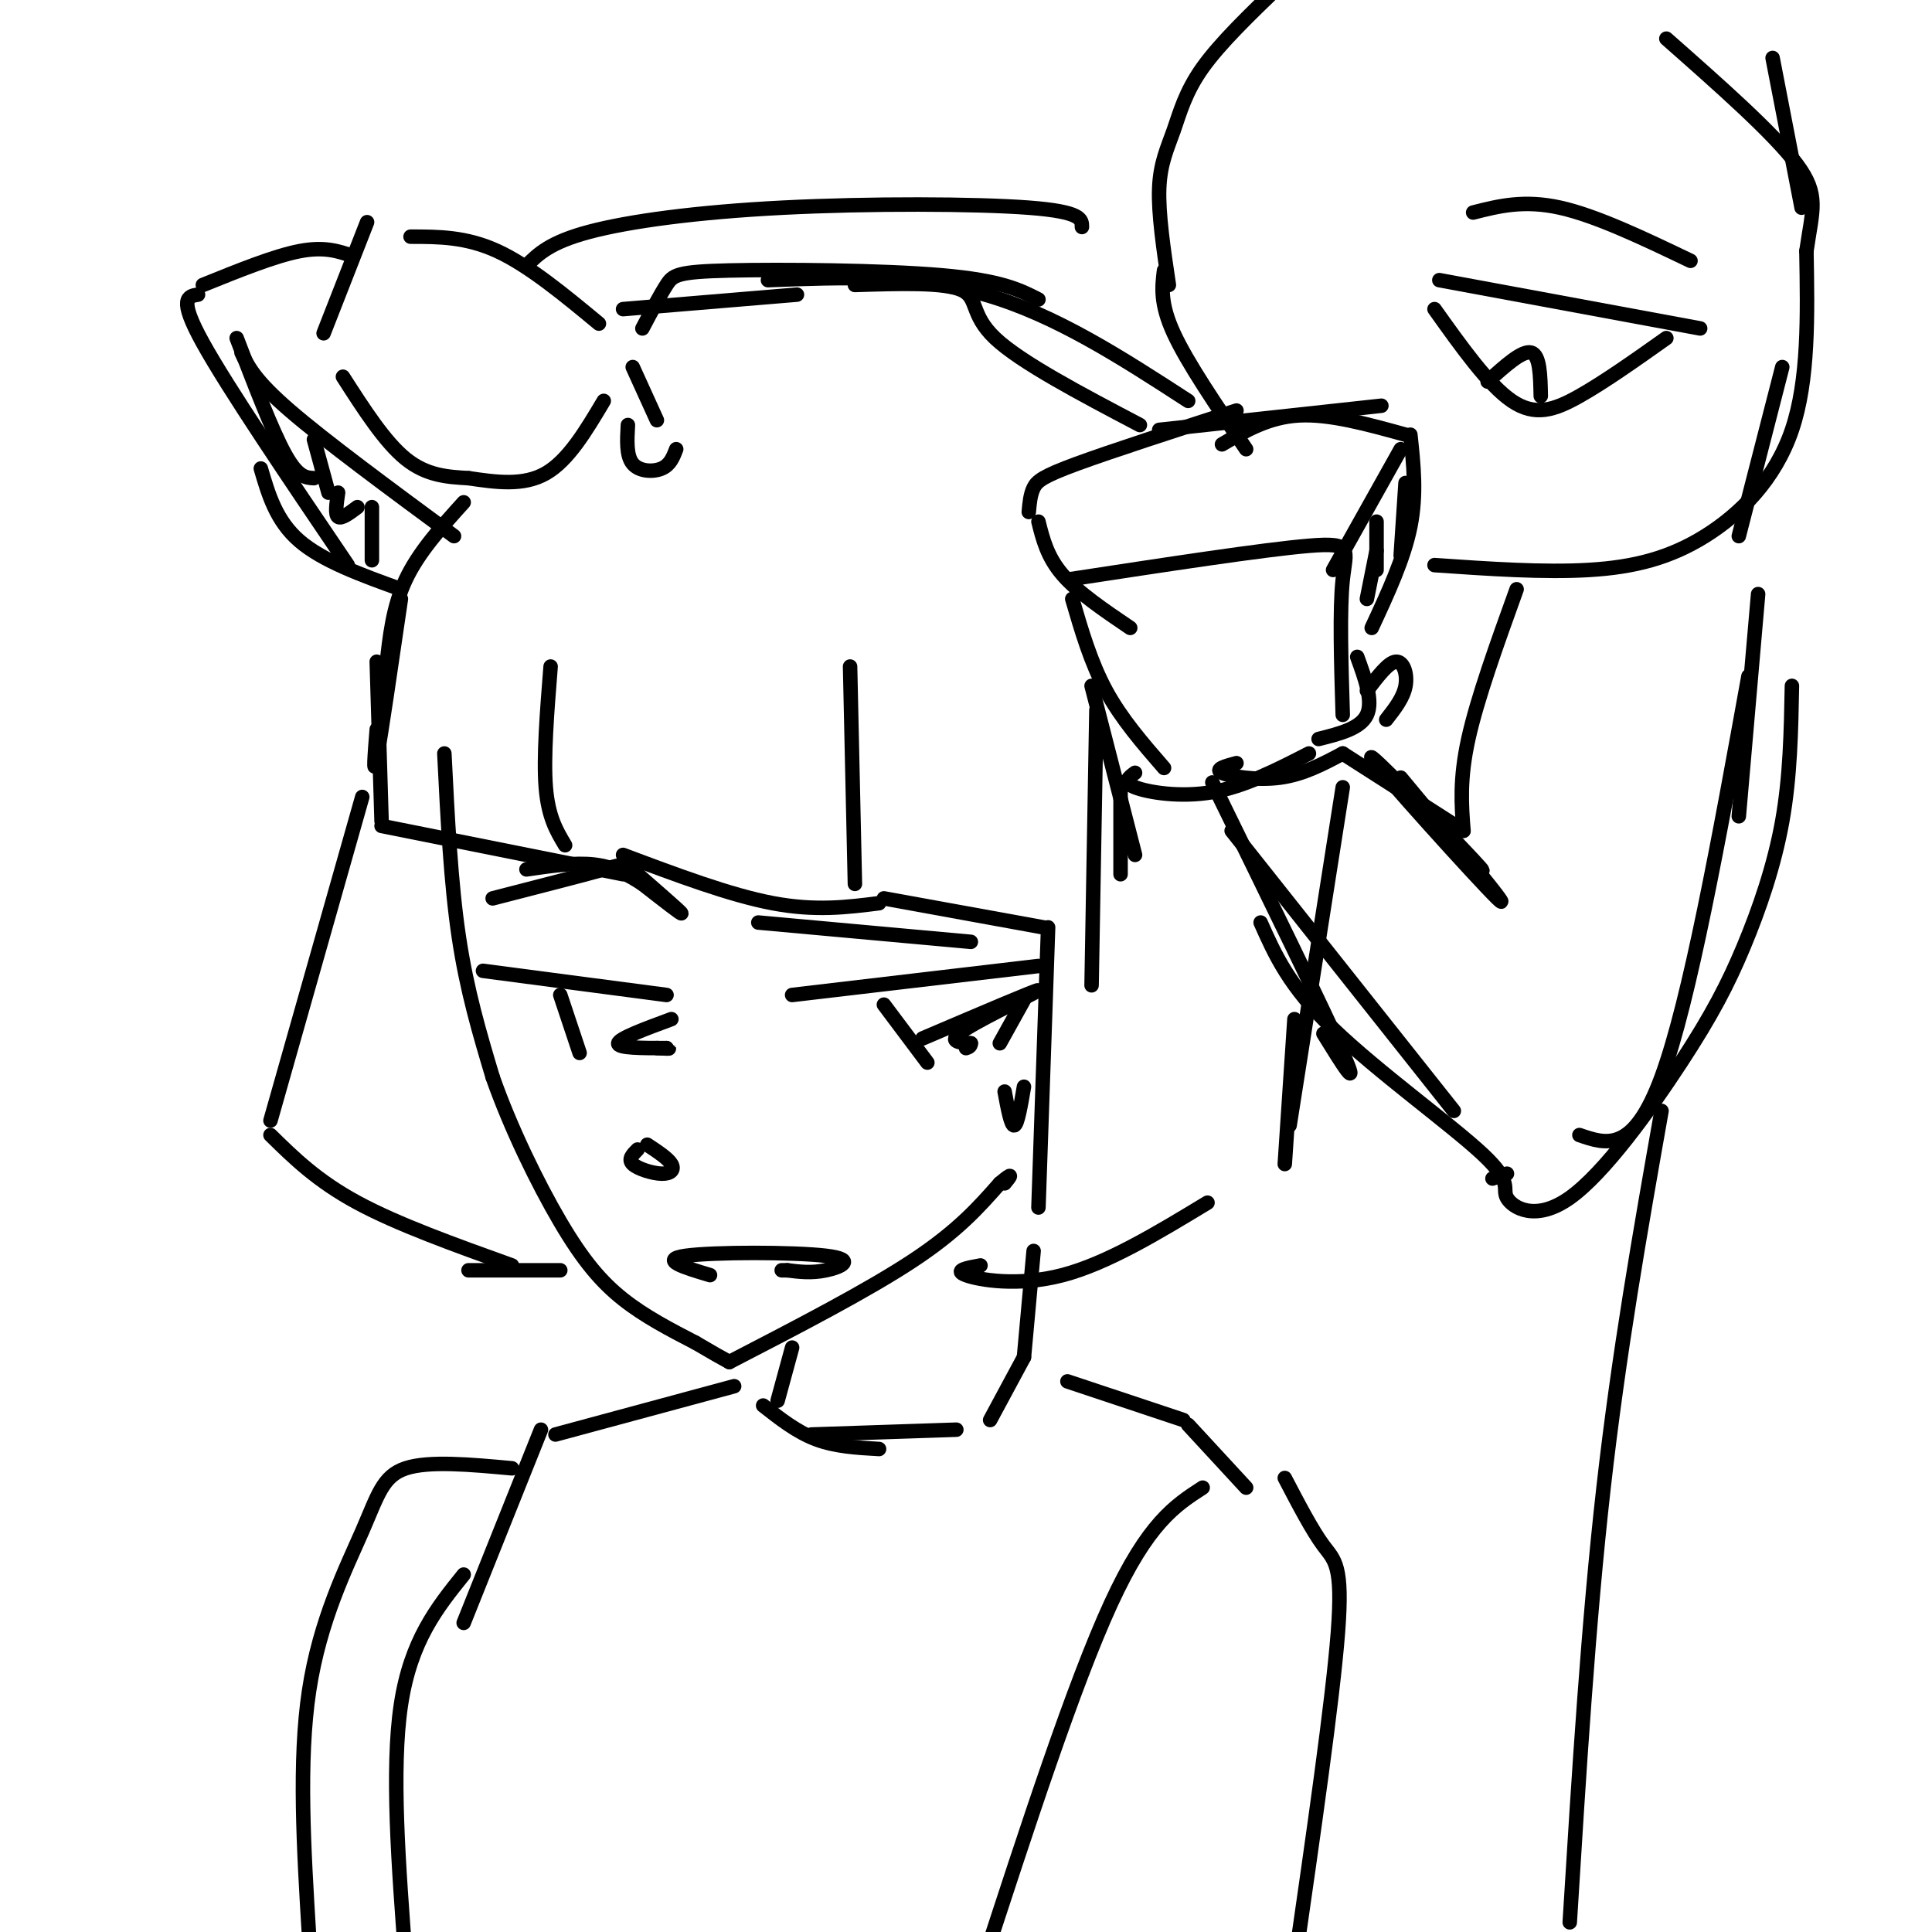 <svg viewBox='0 0 400 400' version='1.1' xmlns='http://www.w3.org/2000/svg' xmlns:xlink='http://www.w3.org/1999/xlink'><g fill='none' stroke='rgb(0,0,0)' stroke-width='3' stroke-linecap='round' stroke-linejoin='round'><path d='M92,156c0.667,13.417 1.333,26.833 3,38c1.667,11.167 4.333,20.083 7,29'/><path d='M102,223c3.655,10.429 9.292,22.000 14,30c4.708,8.000 8.488,12.429 13,16c4.512,3.571 9.756,6.286 15,9'/><path d='M144,278c3.667,2.167 5.333,3.083 7,4'/><path d='M151,282c14.333,-7.417 28.667,-14.833 38,-21c9.333,-6.167 13.667,-11.083 18,-16'/><path d='M207,245c3.167,-2.667 2.083,-1.333 1,0'/><path d='M78,137c0.000,0.000 1.000,33.000 1,33'/><path d='M79,171c0.000,0.000 50.000,10.000 50,10'/><path d='M114,138c-0.750,9.417 -1.500,18.833 -1,25c0.500,6.167 2.250,9.083 4,12'/><path d='M129,177c11.083,4.167 22.167,8.333 31,10c8.833,1.667 15.417,0.833 22,0'/><path d='M176,138c0.000,0.000 1.000,45.000 1,45'/><path d='M183,186c0.000,0.000 33.000,6.000 33,6'/><path d='M226,142c0.000,0.000 9.000,35.000 9,35'/><path d='M232,163c0.000,0.000 0.000,18.000 0,18'/><path d='M164,206c0.000,0.000 51.000,-6.000 51,-6'/><path d='M183,208c0.000,0.000 9.000,12.000 9,12'/><path d='M212,207c0.000,0.000 -5.000,9.000 -5,9'/><path d='M191,215c11.822,-5.044 23.644,-10.089 24,-10c0.356,0.089 -10.756,5.311 -15,8c-4.244,2.689 -1.622,2.844 1,3'/><path d='M201,216c0.000,0.667 -0.500,0.833 -1,1'/><path d='M157,191c0.000,0.000 44.000,4.000 44,4'/><path d='M132,238c-1.012,1.006 -2.024,2.012 -1,3c1.024,0.988 4.083,1.958 6,2c1.917,0.042 2.690,-0.845 2,-2c-0.690,-1.155 -2.845,-2.577 -5,-4'/><path d='M147,264c-5.345,-1.601 -10.690,-3.202 -5,-4c5.690,-0.798 22.417,-0.792 29,0c6.583,0.792 3.024,2.369 0,3c-3.024,0.631 -5.512,0.315 -8,0'/><path d='M163,263c-1.500,0.000 -1.250,0.000 -1,0'/><path d='M100,201c0.000,0.000 38.000,5.000 38,5'/><path d='M116,206c0.000,0.000 4.000,12.000 4,12'/><path d='M139,211c-5.417,2.000 -10.833,4.000 -11,5c-0.167,1.000 4.917,1.000 10,1'/><path d='M138,217c1.333,0.167 -0.333,0.083 -2,0'/><path d='M102,186c9.244,-2.375 18.488,-4.750 23,-6c4.512,-1.250 4.292,-1.375 7,1c2.708,2.375 8.345,7.250 9,8c0.655,0.750 -3.673,-2.625 -8,-6'/><path d='M133,183c-2.844,-1.867 -5.956,-3.533 -10,-4c-4.044,-0.467 -9.022,0.267 -14,1'/><path d='M227,147c0.000,0.000 -1.000,57.000 -1,57'/><path d='M208,226c0.667,3.583 1.333,7.167 2,7c0.667,-0.167 1.333,-4.083 2,-8'/><path d='M217,192c0.000,0.000 -2.000,58.000 -2,58'/><path d='M203,262c-2.822,0.511 -5.644,1.022 -3,2c2.644,0.978 10.756,2.422 20,0c9.244,-2.422 19.622,-8.711 30,-15'/><path d='M278,163c0.000,0.000 -11.000,70.000 -11,70'/><path d='M268,211c0.000,0.000 -2.000,30.000 -2,30'/><path d='M75,165c0.000,0.000 -19.000,67.000 -19,67'/><path d='M56,235c4.833,4.750 9.667,9.500 18,14c8.333,4.500 20.167,8.750 32,13'/><path d='M116,263c0.000,0.000 -19.000,0.000 -19,0'/><path d='M164,279c0.000,0.000 -3.000,11.000 -3,11'/><path d='M214,259c0.000,0.000 -2.000,22.000 -2,22'/><path d='M212,281c0.000,0.000 -7.000,13.000 -7,13'/><path d='M198,296c0.000,0.000 -30.000,1.000 -30,1'/><path d='M158,291c3.500,2.750 7.000,5.500 11,7c4.000,1.500 8.500,1.750 13,2'/><path d='M221,286c0.000,0.000 24.000,8.000 24,8'/><path d='M246,295c0.000,0.000 12.000,13.000 12,13'/><path d='M249,308c-5.667,3.667 -11.333,7.333 -19,24c-7.667,16.667 -17.333,46.333 -27,76'/><path d='M266,306c2.844,5.444 5.689,10.889 8,14c2.311,3.111 4.089,3.889 3,18c-1.089,14.111 -5.044,41.556 -9,69'/><path d='M152,287c0.000,0.000 -37.000,10.000 -37,10'/><path d='M112,296c0.000,0.000 -16.000,40.000 -16,40'/><path d='M96,326c-5.500,6.833 -11.000,13.667 -13,27c-2.000,13.333 -0.500,33.167 1,53'/><path d='M106,304c-8.607,-0.792 -17.214,-1.583 -22,0c-4.786,1.583 -5.750,5.542 -9,13c-3.250,7.458 -8.786,18.417 -11,33c-2.214,14.583 -1.107,32.792 0,51'/><path d='M64,401c0.000,8.500 0.000,4.250 0,0'/><path d='M76,46c0.000,0.000 -9.000,23.000 -9,23'/><path d='M71,78c4.333,6.750 8.667,13.500 13,17c4.333,3.500 8.667,3.750 13,4'/><path d='M97,99c5.667,0.833 11.333,1.667 16,-1c4.667,-2.667 8.333,-8.833 12,-15'/><path d='M85,49c5.750,0.000 11.500,0.000 18,3c6.500,3.000 13.750,9.000 21,15'/><path d='M131,76c0.000,0.000 5.000,11.000 5,11'/><path d='M130,88c-0.178,3.178 -0.356,6.356 1,8c1.356,1.644 4.244,1.756 6,1c1.756,-0.756 2.378,-2.378 3,-4'/><path d='M234,130c-5.417,-3.667 -10.833,-7.333 -14,-11c-3.167,-3.667 -4.083,-7.333 -5,-11'/><path d='M241,159c-4.417,-5.083 -8.833,-10.167 -12,-16c-3.167,-5.833 -5.083,-12.417 -7,-19'/><path d='M221,120c20.333,-3.111 40.667,-6.222 50,-7c9.333,-0.778 7.667,0.778 7,7c-0.667,6.222 -0.333,17.111 0,28'/><path d='M256,158c-2.311,0.622 -4.622,1.244 -3,2c1.622,0.756 7.178,1.644 12,1c4.822,-0.644 8.911,-2.822 13,-5'/><path d='M283,143c2.222,-2.933 4.444,-5.867 6,-6c1.556,-0.133 2.444,2.533 2,5c-0.444,2.467 -2.222,4.733 -4,7'/><path d='M213,106c0.156,-1.800 0.311,-3.600 1,-5c0.689,-1.400 1.911,-2.400 9,-5c7.089,-2.600 20.044,-6.800 33,-11'/><path d='M240,89c0.000,0.000 46.000,-5.000 46,-5'/><path d='M292,90c0.667,6.167 1.333,12.333 0,19c-1.333,6.667 -4.667,13.833 -8,21'/><path d='M290,93c0.000,0.000 -14.000,25.000 -14,25'/><path d='M73,53c-2.917,-1.000 -5.833,-2.000 -11,-1c-5.167,1.000 -12.583,4.000 -20,7'/><path d='M41,61c-2.083,0.333 -4.167,0.667 1,10c5.167,9.333 17.583,27.667 30,46'/><path d='M54,97c1.583,5.417 3.167,10.833 8,15c4.833,4.167 12.917,7.083 21,10'/><path d='M50,73c1.333,2.833 2.667,5.667 10,12c7.333,6.333 20.667,16.167 34,26'/><path d='M96,104c-4.667,5.167 -9.333,10.333 -12,16c-2.667,5.667 -3.333,11.833 -4,18'/><path d='M83,124c-2.083,14.250 -4.167,28.500 -5,33c-0.833,4.500 -0.417,-0.750 0,-6'/><path d='M129,64c0.000,0.000 36.000,-3.000 36,-3'/><path d='M133,68c1.833,-3.464 3.667,-6.929 5,-9c1.333,-2.071 2.167,-2.750 13,-3c10.833,-0.250 31.667,-0.071 44,1c12.333,1.071 16.167,3.036 20,5'/><path d='M177,59c9.178,-0.289 18.356,-0.578 22,1c3.644,1.578 1.756,5.022 7,10c5.244,4.978 17.622,11.489 30,18'/><path d='M246,83c-13.750,-8.917 -27.500,-17.833 -42,-22c-14.500,-4.167 -29.750,-3.583 -45,-3'/><path d='M235,160c-1.333,0.978 -2.667,1.956 0,3c2.667,1.044 9.333,2.156 16,1c6.667,-1.156 13.333,-4.578 20,-8'/><path d='M273,153c4.333,-1.083 8.667,-2.167 10,-5c1.333,-2.833 -0.333,-7.417 -2,-12'/><path d='M291,90c-7.833,-2.167 -15.667,-4.333 -22,-4c-6.333,0.333 -11.167,3.167 -16,6'/><path d='M291,100c0.000,0.000 -1.000,15.000 -1,15'/><path d='M285,108c0.000,0.000 0.000,10.000 0,10'/><path d='M285,114c0.000,0.000 -2.000,10.000 -2,10'/><path d='M49,70c3.667,9.583 7.333,19.167 10,24c2.667,4.833 4.333,4.917 6,5'/><path d='M65,91c0.000,0.000 3.000,11.000 3,11'/><path d='M70,102c-0.333,2.250 -0.667,4.500 0,5c0.667,0.500 2.333,-0.750 4,-2'/><path d='M77,105c0.000,0.000 0.000,11.000 0,11'/><path d='M251,162c11.583,23.667 23.167,47.333 27,56c3.833,8.667 -0.083,2.333 -4,-4'/><path d='M261,191c2.919,6.577 5.838,13.154 15,22c9.162,8.846 24.569,19.962 31,26c6.431,6.038 3.888,6.997 5,9c1.112,2.003 5.881,5.051 13,0c7.119,-5.051 16.589,-18.199 23,-28c6.411,-9.801 9.765,-16.254 13,-24c3.235,-7.746 6.353,-16.785 8,-26c1.647,-9.215 1.824,-18.608 2,-28'/><path d='M278,156c0.000,0.000 25.000,16.000 25,16'/><path d='M303,172c-0.417,-5.333 -0.833,-10.667 1,-19c1.833,-8.333 5.917,-19.667 10,-31'/><path d='M242,59c-1.101,-7.381 -2.202,-14.762 -2,-20c0.202,-5.238 1.708,-8.333 3,-12c1.292,-3.667 2.369,-7.905 6,-13c3.631,-5.095 9.815,-11.048 16,-17'/><path d='M297,117c11.327,0.780 22.655,1.560 32,1c9.345,-0.560 16.708,-2.458 24,-7c7.292,-4.542 14.512,-11.726 18,-22c3.488,-10.274 3.244,-23.637 3,-37'/><path d='M374,52c1.222,-8.600 2.778,-11.600 -2,-18c-4.778,-6.400 -15.889,-16.200 -27,-26'/><path d='M298,58c0.000,0.000 54.000,10.000 54,10'/><path d='M345,70c-6.400,4.533 -12.800,9.067 -18,12c-5.200,2.933 -9.200,4.267 -14,1c-4.800,-3.267 -10.400,-11.133 -16,-19'/><path d='M308,79c3.583,-3.250 7.167,-6.500 9,-6c1.833,0.500 1.917,4.750 2,9'/><path d='M305,44c5.250,-1.333 10.500,-2.667 18,-1c7.500,1.667 17.250,6.333 27,11'/><path d='M367,12c0.000,0.000 6.000,31.000 6,31'/><path d='M369,76c0.000,0.000 -9.000,35.000 -9,35'/><path d='M364,123c0.000,0.000 -4.000,46.000 -4,46'/><path d='M362,140c-6.083,33.583 -12.167,67.167 -18,83c-5.833,15.833 -11.417,13.917 -17,12'/><path d='M312,243c0.000,0.000 -3.000,1.000 -3,1'/><path d='M255,172c0.000,0.000 46.000,58.000 46,58'/><path d='M290,161c12.065,14.512 24.131,29.024 20,25c-4.131,-4.024 -24.458,-26.583 -26,-29c-1.542,-2.417 15.702,15.310 21,21c5.298,5.690 -1.351,-0.655 -8,-7'/><path d='M109,55c2.423,-2.417 4.845,-4.833 13,-7c8.155,-2.167 22.042,-4.083 40,-5c17.958,-0.917 39.988,-0.833 51,0c11.012,0.833 11.006,2.417 11,4'/><path d='M241,56c-0.417,3.417 -0.833,6.833 2,13c2.833,6.167 8.917,15.083 15,24'/><path d='M344,230c-4.417,25.000 -8.833,50.000 -12,78c-3.167,28.000 -5.083,59.000 -7,90'/></g>
</svg>